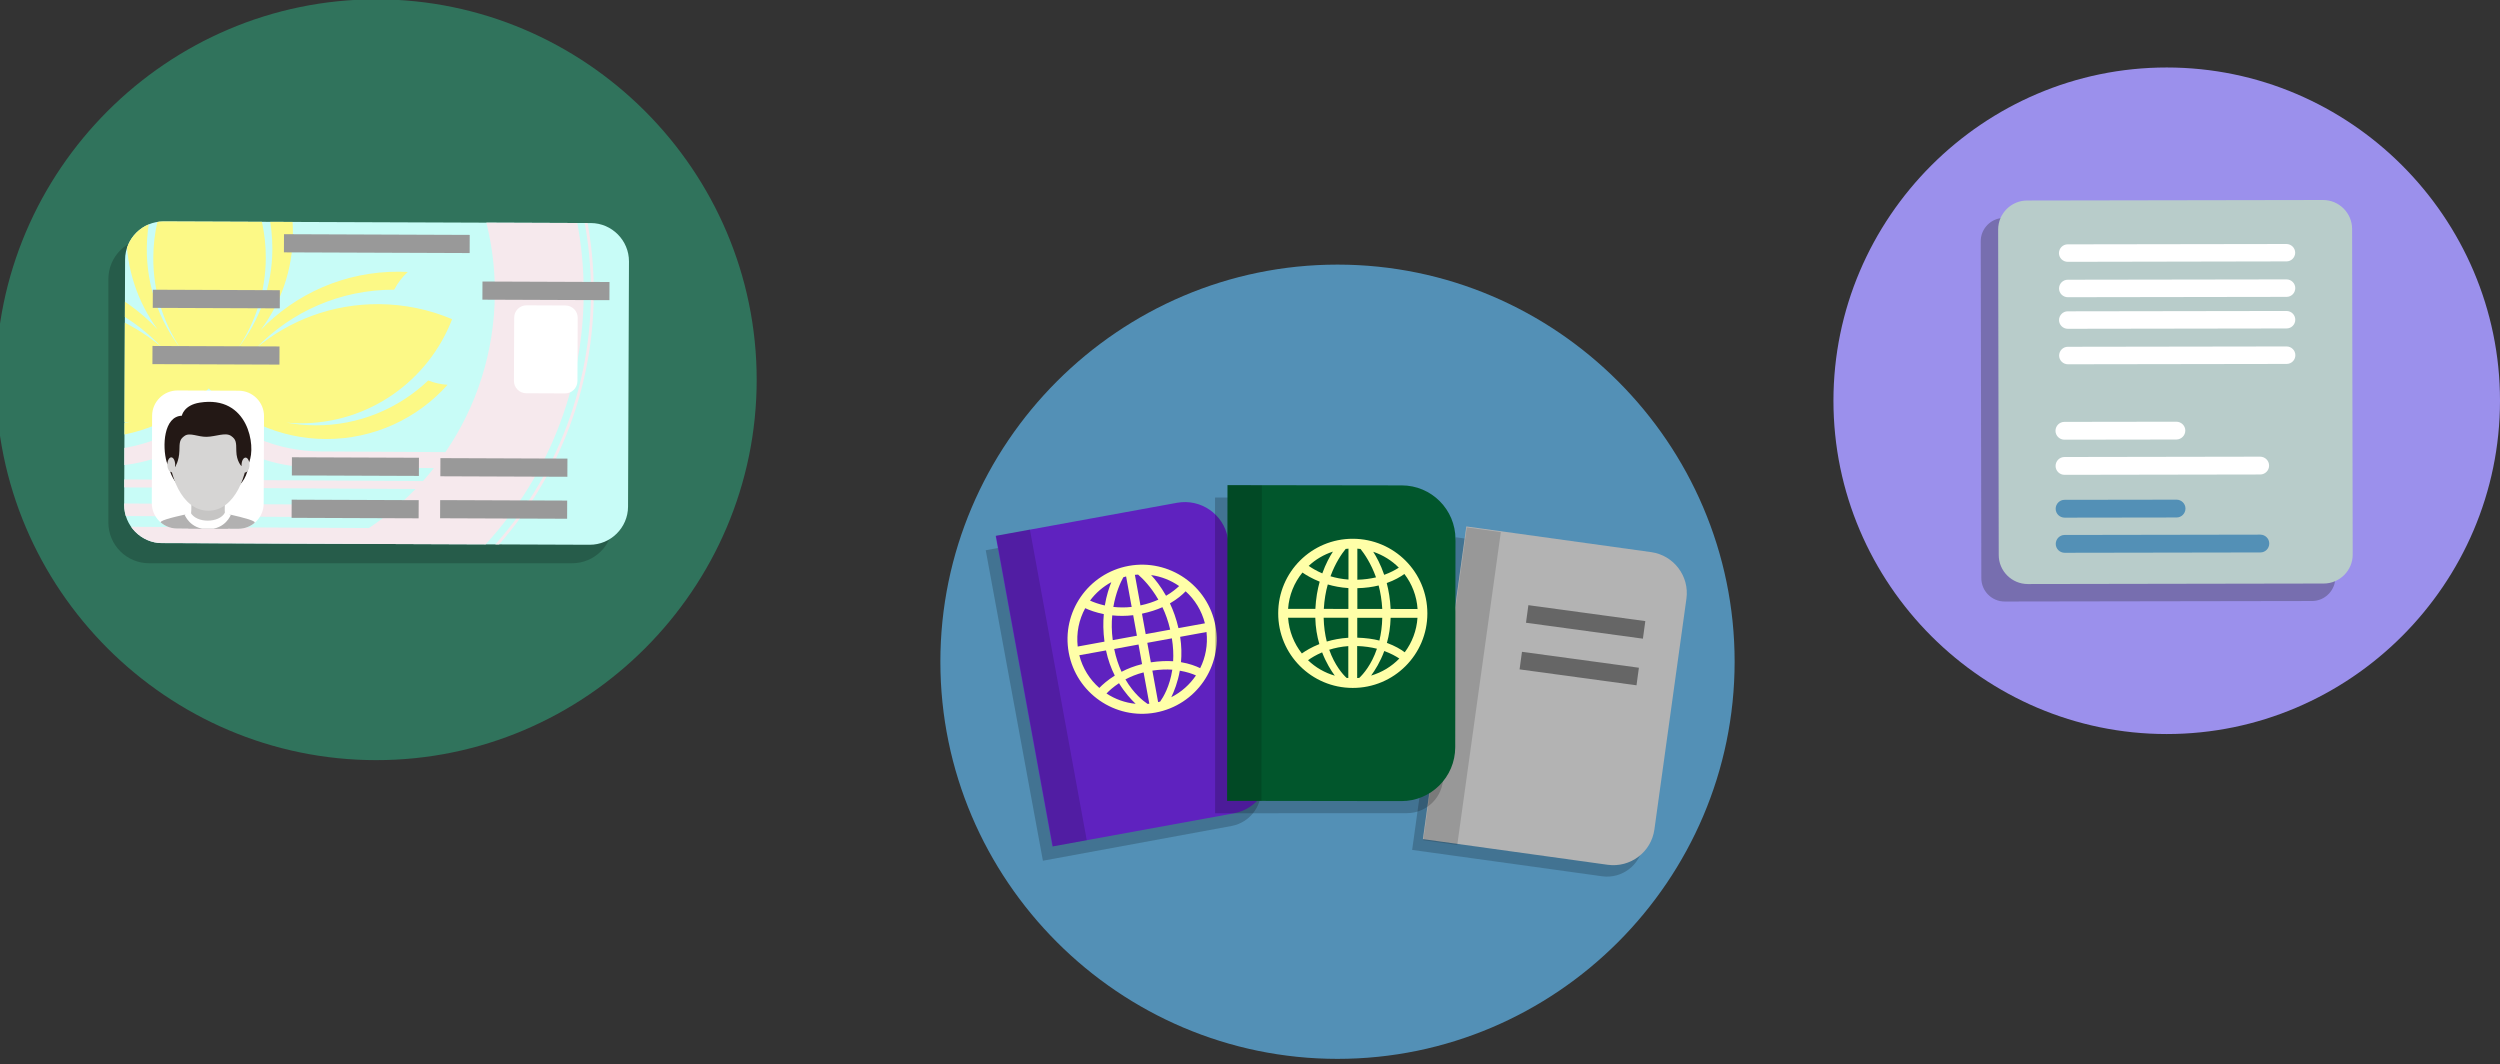 <?xml version="1.0" encoding="utf-8"?>
<!-- Generator: Adobe Illustrator 26.1.0, SVG Export Plug-In . SVG Version: 6.00 Build 0)  -->
<svg version="1.1" id="圖層_1" xmlns="http://www.w3.org/2000/svg" xmlns:xlink="http://www.w3.org/1999/xlink" x="0px" y="0px"
	 viewBox="0 0 296 126" style="enable-background:new 0 0 296 126;" xml:space="preserve">
<rect x="0" y="0" width="296" height="126" fill="#333333" stroke="none"/>
<style type="text/css">
	.st0{fill:#9B90EC;}
	.st1{fill:#30735C;}
	.st2{fill:#5390B6;}
	.st3{opacity:0.2;}
	.st4{fill:#B3B3B3;}
	.st5{opacity:0.15;}
	.st6{fill:#666666;}
	.st7{fill:#5F22BF;}
	.st8{fill:#FFFFA8;}
	.st9{fill:#01562C;}
	.st10{opacity:0.3;fill:#231F20;}
	.st11{fill:#B8CCCA;}
	.st12{fill:#FFFFFF;}
	.st13{fill:#C8FCF7;}
	.st14{clip-path:url(#SVGID_00000178202567906935862860000013020414877064275099_);}
	.st15{fill:#FCF986;}
	.st16{fill:#F6E9ED;}
	.st17{fill:#999999;}
	.st18{clip-path:url(#SVGID_00000008140868169661525050000010648996389145615000_);}
	.st19{fill:#C6C5C4;}
	.st20{fill:#231815;}
	.st21{fill:#D6D5D4;}
	.st22{fill:#B2B1B1;}
</style>
<g>
	<path class="st0" d="M256.54,86.91L256.54,86.91c-21.7,0-39.46-17.76-39.46-39.46l0,0c0-21.7,17.76-39.46,39.46-39.46l0,0
		c21.7,0,39.46,17.76,39.46,39.46l0,0C295.99,69.16,278.24,86.91,256.54,86.91z"/>
</g>
<path class="st1" d="M44.55,90L44.55,90C19.78,90-0.49,69.73-0.49,44.96l0,0c0-24.77,20.27-45.04,45.04-45.04l0,0
	c24.77,0,45.04,20.27,45.04,45.04l0,0C89.6,69.73,69.33,90,44.55,90z"/>
<g>
	<path class="st2" d="M158.36,125.37L158.36,125.37c-25.86,0-47.02-21.15-47.02-47.02l0,0c0-25.86,21.15-47.02,47.02-47.02l0,0
		c25.86,0,47.02,21.15,47.02,47.02l0,0C205.37,104.22,184.22,125.37,158.36,125.37z"/>
</g>
<g>
	<g>
		<path class="st3" d="M194.82,66.73l-18.45-2.56l0,0l-4.03-0.56l-5.14,37.02l22.48,3.12c2.35,0.33,4.52-1.32,4.85-3.67l3.96-28.5
			C198.82,69.22,197.17,67.05,194.82,66.73z"/>
		<g>
			<path class="st4" d="M190.35,102.39l-21.88-3.04l5.14-37.02l21.88,3.04c2.68,0.37,4.56,2.85,4.18,5.53l-3.79,27.31
				C195.51,100.89,193.03,102.76,190.35,102.39z"/>
			
				<rect x="171.02" y="62.43" transform="matrix(0.991 0.138 -0.138 0.991 12.799 -23.028)" class="st5" width="4.07" height="37.38"/>
			<g>
				
					<rect x="180.73" y="72.57" transform="matrix(0.991 0.135 -0.135 0.991 11.654 -24.663)" class="st6" width="13.97" height="2.1"/>
			</g>
			<g>
				
					<rect x="179.97" y="78.09" transform="matrix(0.991 0.135 -0.135 0.991 12.393 -24.51)" class="st6" width="13.97" height="2.1"/>
			</g>
		</g>
	</g>
	<g>
		<g class="st3">
			<path d="M139.03,61.04l-22.32,4.11l6.77,36.76l22.32-4.11c2.34-0.43,3.88-2.67,3.45-5.01l-5.21-28.3
				C143.61,62.16,141.36,60.61,139.03,61.04z"/>
		</g>
		<g>
			<path class="st7" d="M146.08,96.3l-21.47,3.92l-6.72-36.77l21.47-3.92c2.81-0.51,5.5,1.35,6.01,4.15l4.86,26.61
				C150.74,93.09,148.88,95.79,146.08,96.3z"/>
			
				<rect x="121.21" y="62.78" transform="matrix(0.984 -0.18 0.18 0.984 -12.634 23.473)" class="st5" width="4.07" height="37.38"/>
			<path class="st8" d="M133.64,67c-4.8,0.88-7.98,5.48-7.1,10.27c0.88,4.8,5.48,7.98,10.27,7.1c4.8-0.88,7.98-5.48,7.1-10.27
				S138.43,66.13,133.64,67z M142.1,79.11c-0.51-0.25-1.27-0.54-2.27-0.71c0.08-0.91,0.07-1.92-0.1-3l3.12-0.57
				C143.02,76.35,142.74,77.83,142.1,79.11z M137.36,83.07c-0.08,0.02-0.16,0.04-0.24,0.06l-0.68-3.73
				c0.87-0.13,1.66-0.16,2.36-0.11C138.5,81.28,137.73,82.55,137.36,83.07z M135.22,78.63c-0.93,0.23-1.74,0.55-2.43,0.91
				c-0.35-0.77-0.66-1.66-0.87-2.7l2.88-0.53L135.22,78.63z M131.75,75.79c-0.14-1.07-0.15-2.05-0.06-2.93
				c0.74,0.08,1.58,0.09,2.48-0.02l0.44,2.43L131.75,75.79z M135.21,72.66c0.93-0.2,1.74-0.46,2.42-0.77
				c0.37,0.77,0.69,1.66,0.92,2.66l-2.9,0.53L135.21,72.66z M135.03,71.68l-0.66-3.62c0.13-0.01,0.26-0.03,0.38-0.03
				c0.56,0.48,1.53,1.46,2.4,2.97C136.55,71.27,135.84,71.51,135.03,71.68z M133.33,68.25l0.66,3.61c-0.79,0.09-1.52,0.07-2.17,0
				c0.29-1.67,0.83-2.88,1.18-3.51C133.11,68.31,133.22,68.28,133.33,68.25z M130.81,71.69c-0.74-0.17-1.34-0.39-1.75-0.58
				c0.66-0.89,1.52-1.64,2.52-2.18C131.33,69.55,131.01,70.48,130.81,71.69z M130.69,72.71c-0.09,0.97-0.08,2.06,0.08,3.26
				l-3.17,0.58c-0.18-1.62,0.15-3.19,0.89-4.54C128.98,72.24,129.73,72.52,130.69,72.71z M130.95,77.01
				c0.24,1.13,0.61,2.13,1.04,2.98c-0.85,0.53-1.45,1.07-1.83,1.46c-1.13-0.99-1.98-2.32-2.37-3.87L130.95,77.01z M132.49,80.89
				c0.69,1.12,1.43,1.93,1.97,2.44c-1.25-0.12-2.43-0.55-3.45-1.22C131.32,81.78,131.82,81.33,132.49,80.89z M133.25,80.44
				c0.61-0.32,1.32-0.62,2.15-0.83l0.68,3.71c-0.07,0.01-0.14,0.02-0.21,0.02C135.36,83,134.23,82.12,133.25,80.44z M136.26,78.42
				l-0.42-2.31l2.91-0.53c0.16,1,0.2,1.9,0.15,2.71C138.13,78.24,137.25,78.27,136.26,78.42z M139.53,74.37
				c-0.26-1.12-0.61-2.09-1.01-2.93c0.86-0.5,1.47-1.02,1.86-1.43c1.09,0.98,1.9,2.29,2.28,3.79L139.53,74.37z M139.61,69.39
				c-0.35,0.33-0.86,0.75-1.55,1.15c-0.63-1.12-1.29-1.94-1.77-2.45C137.49,68.25,138.63,68.71,139.61,69.39z M138.68,82.55
				c0.34-0.7,0.77-1.78,1.01-3.14c0.82,0.14,1.47,0.36,1.91,0.56C140.88,81.04,139.88,81.94,138.68,82.55z"/>
		</g>
	</g>
	<g>
		<g class="st3">
			<path d="M166.56,58.9l-22.7,0.01l0.01,37.38l22.7-0.01c2.38,0,4.3-1.93,4.3-4.3l-0.01-28.78
				C170.87,60.83,168.94,58.9,166.56,58.9z"/>
		</g>
		<g>
			<path class="st9" d="M165.91,94.85l-20.62-0.03l0.05-37.38l20.62,0.03c3.52,0,6.37,2.86,6.37,6.38l-0.03,24.63
				C172.29,92.01,169.43,94.86,165.91,94.85z"/>
			
				<rect x="145.31" y="57.45" transform="matrix(1 1.280331e-03 -1.280331e-03 1 0.098 -0.189)" class="st5" width="4.07" height="37.38"/>
			<path class="st8" d="M160.18,63.79c-4.88-0.01-8.84,3.94-8.84,8.82c-0.01,4.88,3.94,8.84,8.82,8.84
				c4.88,0.01,8.84-3.94,8.84-8.82S165.06,63.8,160.18,63.79z M166.32,77.23c-0.45-0.34-1.15-0.76-2.11-1.11
				c0.25-0.88,0.41-1.88,0.44-2.97l3.18,0C167.73,74.68,167.18,76.08,166.32,77.23z M160.94,80.26c-0.08,0.01-0.17,0.01-0.25,0.02
				l0-3.79c0.88,0.03,1.67,0.15,2.34,0.32C162.38,78.72,161.4,79.83,160.94,80.26z M159.64,75.51c-0.96,0.06-1.81,0.23-2.55,0.45
				c-0.21-0.82-0.34-1.75-0.37-2.82l2.92,0L159.64,75.51z M156.74,72.09c0.06-1.07,0.23-2.04,0.47-2.89
				c0.72,0.21,1.53,0.37,2.44,0.43l0,2.47L156.74,72.09z M160.71,69.64c0.95-0.02,1.79-0.14,2.52-0.32
				c0.22,0.82,0.37,1.75,0.43,2.78l-2.95,0L160.71,69.64z M160.71,68.64l0-3.68c0.13,0.01,0.26,0.02,0.38,0.04
				c0.46,0.58,1.24,1.71,1.83,3.36C162.28,68.51,161.53,68.62,160.71,68.64z M159.66,64.96l0,3.66c-0.8-0.06-1.51-0.2-2.13-0.39
				c0.58-1.59,1.34-2.68,1.8-3.24C159.43,64.98,159.54,64.97,159.66,64.96z M156.56,67.89c-0.7-0.3-1.24-0.63-1.61-0.89
				c0.81-0.76,1.79-1.34,2.87-1.69C157.45,65.88,156.97,66.74,156.56,67.89z M156.25,68.87c-0.26,0.93-0.45,2.01-0.51,3.22l-3.23,0
				c0.11-1.63,0.73-3.11,1.7-4.3C154.66,68.1,155.35,68.51,156.25,68.87z M155.73,73.14c0.03,1.16,0.21,2.2,0.48,3.12
				c-0.93,0.37-1.62,0.79-2.07,1.11c-0.93-1.18-1.52-2.64-1.63-4.23L155.73,73.14z M156.54,77.24c0.47,1.22,1.06,2.16,1.5,2.76
				c-1.21-0.35-2.29-0.98-3.17-1.83C155.24,77.9,155.8,77.55,156.54,77.24z M157.38,76.93c0.66-0.21,1.41-0.37,2.26-0.43l0,3.78
				c-0.07,0-0.14-0.01-0.21-0.02C158.98,79.84,158.03,78.77,157.38,76.93z M160.7,75.5l0-2.35l2.96,0c-0.02,1.01-0.15,1.9-0.34,2.69
				C162.57,75.65,161.7,75.53,160.7,75.5z M164.65,72.1c-0.05-1.14-0.23-2.17-0.46-3.07c0.94-0.33,1.63-0.74,2.09-1.07
				c0.89,1.16,1.46,2.59,1.56,4.15L164.65,72.1z M165.62,67.21c-0.4,0.26-0.98,0.58-1.73,0.85c-0.42-1.22-0.92-2.14-1.3-2.73
				C163.75,65.72,164.79,66.37,165.62,67.21z M162.34,79.99c0.46-0.63,1.08-1.61,1.56-2.91c0.78,0.29,1.38,0.62,1.78,0.89
				C164.77,78.91,163.62,79.61,162.34,79.99z"/>
		</g>
	</g>
</g>
<g>
	<path class="st10" d="M273.66,25.74l-36.38,0.06c-1.52,0-2.77,1.25-2.76,2.77l0.07,39.89c0,1.52,1.25,2.77,2.77,2.76l36.38-0.06
		c1.52,0,2.77-1.25,2.76-2.77l-0.07-39.89C276.43,26.98,275.18,25.74,273.66,25.74z"/>
	<g>
		<path class="st11" d="M275.13,69.09l-35.04,0.06c-1.89,0-3.44-1.54-3.44-3.43l-0.07-38.54c0-1.89,1.54-3.44,3.43-3.44l35.04-0.06
			c1.89,0,3.44,1.54,3.44,3.43l0.07,38.54C278.57,67.54,277.02,69.09,275.13,69.09z"/>
		<g>
			<g>
				<path class="st12" d="M270.72,30.95L244.82,31c-0.57,0-1.04-0.46-1.04-1.03v0c0-0.57,0.46-1.04,1.03-1.04l25.9-0.04
					c0.57,0,1.04,0.46,1.04,1.03v0C271.75,30.48,271.29,30.95,270.72,30.95z"/>
			</g>
			<g>
				<path class="st12" d="M270.73,35.15l-25.9,0.04c-0.57,0-1.04-0.46-1.04-1.03l0,0c0-0.57,0.46-1.04,1.03-1.04l25.9-0.04
					c0.57,0,1.04,0.46,1.04,1.03l0,0C271.76,34.69,271.3,35.15,270.73,35.15z"/>
			</g>
			<g>
				<path class="st12" d="M270.73,38.89l-25.9,0.04c-0.57,0-1.04-0.46-1.04-1.03v0c0-0.57,0.46-1.04,1.03-1.04l25.9-0.04
					c0.57,0,1.04,0.46,1.04,1.03v0C271.77,38.42,271.3,38.89,270.73,38.89z"/>
			</g>
			<g>
				<path class="st12" d="M270.74,43.09l-25.9,0.04c-0.57,0-1.04-0.46-1.04-1.03l0,0c0-0.57,0.46-1.04,1.03-1.04l25.9-0.04
					c0.57,0,1.04,0.46,1.04,1.03l0,0C271.78,42.62,271.31,43.09,270.74,43.09z"/>
			</g>
			<g>
				<path class="st12" d="M257.69,52.04l-13.26,0.02c-0.58,0-1.06-0.47-1.06-1.05l0,0c0-0.58,0.47-1.06,1.05-1.06l13.26-0.02
					c0.58,0,1.06,0.47,1.06,1.05l0,0C258.74,51.56,258.27,52.03,257.69,52.04z"/>
			</g>
			<g>
				<path class="st12" d="M267.61,56.18l-23.17,0.04c-0.58,0-1.06-0.47-1.06-1.05v0c0-0.58,0.47-1.06,1.05-1.06l23.17-0.04
					c0.58,0,1.06,0.47,1.06,1.05v0C268.67,55.7,268.19,56.18,267.61,56.18z"/>
			</g>
			<path class="st2" d="M257.71,61.27l-13.26,0.02c-0.58,0-1.06-0.47-1.06-1.05l0,0c0-0.58,0.47-1.06,1.05-1.06l13.26-0.02
				c0.58,0,1.06,0.47,1.06,1.05l0,0C258.76,60.79,258.29,61.27,257.71,61.27z"/>
			<path class="st2" d="M267.63,65.41l-23.17,0.04c-0.58,0-1.06-0.47-1.06-1.05l0,0c0-0.58,0.47-1.06,1.05-1.06l23.17-0.04
				c0.58,0,1.06,0.47,1.06,1.05l0,0C268.68,64.94,268.21,65.41,267.63,65.41z"/>
		</g>
	</g>
</g>
<g class="st3">
	<path d="M67.73,66.69H17.66c-2.67,0-4.83-2.16-4.83-4.83V33.05c0-2.67,2.16-4.83,4.83-4.83h50.07c2.67,0,4.83,2.16,4.83,4.83v28.81
		C72.57,64.53,70.4,66.69,67.73,66.69z"/>
</g>
<g>
	<path class="st13" d="M69.81,64.5l-50.6-0.19c-2.49-0.01-4.52-2.06-4.51-4.55l0.11-29.03c0.01-2.49,2.06-4.52,4.55-4.51l50.6,0.19
		c2.49,0.01,4.52,2.06,4.51,4.55l-0.11,29.03C74.35,62.48,72.3,64.51,69.81,64.5z"/>
	<g>
		<defs>
			<path id="SVGID_1_" d="M69.81,64.5l-50.6-0.19c-2.49-0.01-4.52-2.06-4.51-4.55l0.11-29.03c0.01-2.49,2.06-4.52,4.55-4.51
				l50.6,0.19c2.49,0.01,4.52,2.06,4.51,4.55l-0.11,29.03C74.35,62.48,72.3,64.51,69.81,64.5z"/>
		</defs>
		<clipPath id="SVGID_00000131329848356374978710000015583897282716470703_">
			<use xlink:href="#SVGID_1_"  style="overflow:visible;"/>
		</clipPath>
		<g style="clip-path:url(#SVGID_00000131329848356374978710000015583897282716470703_);">
			<path class="st15" d="M37.32,50.36c-1.17-0.01-2.31-0.12-3.42-0.32c0.52,0.05,1.05,0.07,1.58,0.08
				c8.22,0.05,15.27-5.08,18.05-12.33c-2.67-1.13-5.6-1.76-8.67-1.78c-5.51-0.03-10.56,1.91-14.5,5.17
				c4.13-4.26,9.92-6.9,16.31-6.88c0.41-0.79,0.96-1.5,1.61-2.1c-0.34-0.02-0.69-0.03-1.03-0.03c-6.43-0.04-12.25,2.62-16.39,6.91
				c2.38-3.18,3.8-7.12,3.82-11.4c0.02-3.44-0.87-6.67-2.43-9.47c-0.36,1.16-0.98,2.21-1.8,3.07c1.17,2.5,1.81,5.29,1.8,8.23
				c-0.02,4.42-1.55,8.49-4.08,11.73c2.07-3.04,3.28-6.71,3.3-10.67c0.03-5.81-2.52-11.04-6.58-14.59c-4.1,3.5-6.71,8.7-6.74,14.51
				c-0.02,3.95,1.15,7.63,3.18,10.7c-2.5-3.26-3.97-7.35-3.95-11.77c0.02-2.94,0.69-5.72,1.89-8.21c-0.81-0.87-1.42-1.92-1.77-3.09
				c-1.6,2.78-2.52,6.01-2.54,9.44c-0.02,4.28,1.35,8.23,3.7,11.44c-4.09-4.34-9.88-7.06-16.31-7.09c-0.35,0-0.69,0-1.03,0.02
				c0.64,0.61,1.18,1.32,1.59,2.12c6.4,0.05,12.15,2.75,16.24,7.06c-3.9-3.3-8.94-5.3-14.45-5.33C1.62,35.77-1.31,36.37-4,37.47
				C-1.29,44.75,5.7,49.95,13.92,50c0.53,0,1.06-0.02,1.58-0.06c-1.11,0.19-2.25,0.29-3.42,0.28C6.9,50.19,2.2,48.11-1.24,44.75
				c-0.72,0.27-1.49,0.44-2.3,0.49c3.5,4,8.64,6.55,14.37,6.58c5.45,0.03,10.38-2.21,13.89-5.83c3.48,3.66,8.38,5.96,13.83,5.99
				c5.73,0.03,10.9-2.45,14.44-6.42c-0.8-0.05-1.58-0.23-2.29-0.51C47.22,48.36,42.5,50.39,37.32,50.36z"/>
			<path class="st16" d="M25.16-9.6C0.75-9.73-19.14,9.94-19.27,34.35c-0.13,24.41,19.54,44.3,43.95,44.43
				c24.41,0.13,44.3-19.54,44.43-43.95C69.24,10.43,49.57-9.46,25.16-9.6z M-1.75,55.12l14.05,0.08c4.72,0.03,9.04-1.65,12.41-4.45
				c3.33,2.84,7.64,4.56,12.36,4.59l14.3,0.08c-0.41,0.52-0.84,1.04-1.29,1.54l-50.55-0.28C-0.92,56.17-1.35,55.65-1.75,55.12z
				 M24.61,65.93l-12.14-0.07c-1.21-0.48-2.38-1.03-3.51-1.64l15.6,0.09l15.98,0.09c-1.14,0.6-2.32,1.13-3.53,1.6L24.61,65.93z
				 M24.57,62.42l-18.74-0.1c-0.59-0.41-1.18-0.84-1.74-1.28l20.63,0.11l20.72,0.11c-0.57,0.44-1.16,0.86-1.76,1.26L24.57,62.42z
				 M47.22,59.79l-22.49-0.12L2.33,59.54C1.65,58.93,1,58.29,0.38,57.63l48.82,0.27C48.57,58.55,47.91,59.18,47.22,59.79z
				 M52.74,53.53l-14.79-0.08c-5.14-0.03-9.81-2.08-13.24-5.39c-3.47,3.28-8.15,5.27-13.3,5.25l-14.53-0.08
				c-3.59-5.39-5.67-11.87-5.63-18.84C-8.65,15.78,6.51,0.79,25.1,0.89s33.59,15.26,33.49,33.86C58.55,41.72,56.4,48.18,52.74,53.53
				z"/>
			<path class="st16" d="M25.17-10.8C0.1-10.94-20.34,9.27-20.48,34.34s20.07,45.51,45.14,45.64c25.07,0.14,45.51-20.07,45.64-45.14
				C70.45,9.77,50.24-10.66,25.17-10.8z M24.67,79.64c-24.88-0.14-44.94-20.42-44.8-45.3c0.14-24.88,20.42-44.94,45.3-44.8
				s44.94,20.42,44.8,45.3C69.83,59.72,49.55,79.78,24.67,79.64z"/>
			<g>
				<defs>
					<path id="SVGID_00000012438416176820357550000014218406654099133334_" d="M37.32,50.36c-1.17-0.01-2.31-0.12-3.42-0.32
						c0.52,0.05,1.05,0.07,1.58,0.08c8.22,0.05,15.27-5.08,18.05-12.33c-2.67-1.13-5.6-1.76-8.67-1.78
						c-5.51-0.03-10.56,1.91-14.5,5.17c4.13-4.26,9.92-6.9,16.31-6.88c0.41-0.79,0.96-1.5,1.61-2.1c-0.34-0.02-0.69-0.03-1.03-0.03
						c-6.43-0.04-12.25,2.62-16.39,6.91c2.38-3.18,3.8-7.12,3.82-11.4c0.02-3.44-0.87-6.67-2.43-9.47c-0.36,1.16-0.98,2.21-1.8,3.07
						c1.17,2.5,1.81,5.29,1.8,8.23c-0.02,4.42-1.55,8.49-4.08,11.73c2.07-3.04,3.28-6.71,3.3-10.67c0.03-5.81-2.52-11.04-6.58-14.59
						c-4.1,3.5-6.71,8.7-6.74,14.51c-0.02,3.95,1.15,7.63,3.18,10.7c-2.5-3.26-3.97-7.35-3.95-11.77c0.02-2.94,0.69-5.72,1.89-8.21
						c-0.81-0.87-1.42-1.92-1.77-3.09c-1.6,2.78-2.52,6.01-2.54,9.44c-0.02,4.28,1.35,8.23,3.7,11.44
						c-4.09-4.34-9.88-7.06-16.31-7.09c-0.35,0-0.69,0-1.03,0.02c0.64,0.61,1.18,1.32,1.59,2.12c6.4,0.05,12.15,2.75,16.24,7.06
						c-3.9-3.3-8.94-5.3-14.45-5.33C1.62,35.77-1.31,36.37-4,37.47C-1.29,44.75,5.7,49.95,13.92,50c0.53,0,1.06-0.02,1.58-0.06
						c-1.11,0.19-2.25,0.29-3.42,0.28C6.9,50.19,2.2,48.11-1.24,44.75c-0.72,0.27-1.49,0.44-2.3,0.49c3.5,4,8.64,6.55,14.37,6.58
						c5.45,0.03,10.38-2.21,13.89-5.83c3.48,3.66,8.38,5.96,13.83,5.99c5.73,0.03,10.9-2.45,14.44-6.42
						c-0.8-0.05-1.58-0.23-2.29-0.51C47.22,48.36,42.5,50.39,37.32,50.36z"/>
				</defs>
				<clipPath id="SVGID_00000152256335074630550270000004093187609459577229_">
					<use xlink:href="#SVGID_00000012438416176820357550000014218406654099133334_"  style="overflow:visible;"/>
				</clipPath>
			</g>
		</g>
	</g>
	<path class="st12" d="M66.9,46.58l-4.6-0.02c-0.8,0-1.46-0.66-1.45-1.47l0.03-7.49c0-0.8,0.66-1.46,1.47-1.45l4.6,0.02
		c0.8,0,1.46,0.66,1.45,1.47l-0.03,7.49C68.36,45.93,67.7,46.59,66.9,46.58z"/>
	
		<rect x="18.09" y="34.33" transform="matrix(1 3.799881e-03 -3.799881e-03 1 0.135 -0.097)" class="st17" width="15.04" height="2.15"/>
	
		<rect x="33.62" y="27.77" transform="matrix(1 3.799882e-03 -3.799882e-03 1 0.11 -0.169)" class="st17" width="21.99" height="2.15"/>
	
		<rect x="18.05" y="40.99" transform="matrix(1 3.799881e-03 -3.799881e-03 1 0.16 -0.097)" class="st17" width="15.04" height="2.15"/>
	
		<rect x="52.11" y="59.24" transform="matrix(1 3.799881e-03 -3.799881e-03 1 0.23 -0.226)" class="st17" width="15.04" height="2.15"/>
	
		<rect x="57.12" y="33.36" transform="matrix(1 3.799881e-03 -3.799881e-03 1 0.131 -0.245)" class="st17" width="15.04" height="2.15"/>
	
		<rect x="34.56" y="54.17" transform="matrix(1 3.799881e-03 -3.799881e-03 1 0.21 -0.16)" class="st17" width="15.04" height="2.15"/>
	
		<rect x="52.14" y="54.27" transform="matrix(1 3.799881e-03 -3.799881e-03 1 0.211 -0.226)" class="st17" width="15.04" height="2.15"/>
	
		<rect x="34.53" y="59.19" transform="matrix(1 3.799881e-03 -3.799881e-03 1 0.229 -0.159)" class="st17" width="15.04" height="2.15"/>
	<g>
		<path class="st12" d="M28.21,62.61l-7.25-0.03c-1.65-0.01-2.99-1.36-2.99-3.01l0.04-10.35c0.01-1.65,1.36-2.99,3.01-2.99
			l7.25,0.03c1.65,0.01,2.99,1.36,2.99,3.01l-0.04,10.35C31.22,61.27,29.86,62.62,28.21,62.61z"/>
		<g>
			<defs>
				<path id="SVGID_00000182523303088266982480000012649255850926943404_" d="M28.21,62.61l-7.25-0.03
					c-1.65-0.01-2.99-1.36-2.99-3.01l0.04-10.35c0.01-1.65,1.36-2.99,3.01-2.99l7.25,0.03c1.65,0.01,2.99,1.36,2.99,3.01
					l-0.04,10.35C31.22,61.27,29.86,62.62,28.21,62.61z"/>
			</defs>
			<clipPath id="SVGID_00000057835564538080364590000010765270236109839039_">
				<use xlink:href="#SVGID_00000182523303088266982480000012649255850926943404_"  style="overflow:visible;"/>
			</clipPath>
			<g style="clip-path:url(#SVGID_00000057835564538080364590000010765270236109839039_);">
				<path class="st19" d="M27.08,62.02c0,0-0.47-0.54-0.47-1.62c0-1.08,0.03-1.62,0.03-1.62l-3.97-0.02c0,0-0.02,0.79-0.02,1.62
					c0,0.82-0.45,1.62-0.45,1.62s-0.19,0.3,0.3,0.81c1.27,1.34,2.99,1.34,4.29,0.02C27.3,62.29,27.08,62.02,27.08,62.02z"/>
				<path class="st20" d="M29.56,53.54c-0.01,2.64-0.7,5.11-5.02,5.09s-4.83-3.28-4.82-5.92c0.01-2.64,2.18-3.64,4.86-3.63
					C27.25,49.09,29.57,50.91,29.56,53.54z"/>
				<path class="st21" d="M29.38,53.18c-0.01,2.93-1.52,7.31-4.73,7.29s-4.68-4.4-4.67-7.33c0.01-2.93,2.12-5.29,4.72-5.28
					C27.29,47.87,29.39,50.25,29.38,53.18z"/>
				<path class="st20" d="M23.65,47.67c-1.9,0.3-2.12,1.55-2.12,1.55c-2.15,0.08-2.33,3.61-1.8,5.47c0.22,0.76,0.54-0.1,0.98,0.64
					c0.04-0.04,0.5-0.79,0.53-1.95c0.02-1.03,0.02-1.36,0.63-1.78c0.61-0.42,1.58,0.14,2.59,0.12c1.1-0.02,2.25-0.57,2.91-0.1
					c0.6,0.42,0.6,0.76,0.61,1.79c0.02,1.21,0.61,1.78,0.61,1.78c0.45-0.74,0.57,0.27,0.9-0.46C30.34,52.83,29.4,46.76,23.65,47.67z
					"/>
				<g>
					<path class="st21" d="M20.74,55.04c0,0.49-0.14,0.88-0.4,0.88c-0.26,0-0.53-0.39-0.53-0.88c0-0.49,0.21-0.89,0.47-0.89
						C20.53,54.15,20.74,54.55,20.74,55.04z"/>
					<path class="st21" d="M28.6,55.07c0,0.49,0.14,0.88,0.4,0.88c0.26,0,0.54-0.39,0.54-0.88c0-0.49-0.21-0.89-0.46-0.89
						C28.81,54.18,28.6,54.58,28.6,55.07z"/>
				</g>
				<path class="st22" d="M30.09,61.76c-0.44-0.33-2.97-0.86-2.97-0.86l-2.53,1.49l-2.52-1.5c0,0-2.54,0.52-2.98,0.85
					c-0.44,0.33,1.03,3.79,0.89,5.09l-0.17,10.47l9.43,0.02l-0.1-10.55C29.02,65.47,30.52,62.09,30.09,61.76z"/>
				<g>
					<path class="st12" d="M26.63,60.7c-0.66,1.24-3.37,1.29-4.07-0.02l-0.71,0.24c0,0,0.62,1.73,2.74,1.74
						c2.12,0.01,2.75-1.72,2.75-1.72L26.63,60.7z"/>
				</g>
			</g>
		</g>
	</g>
</g>
</svg>
